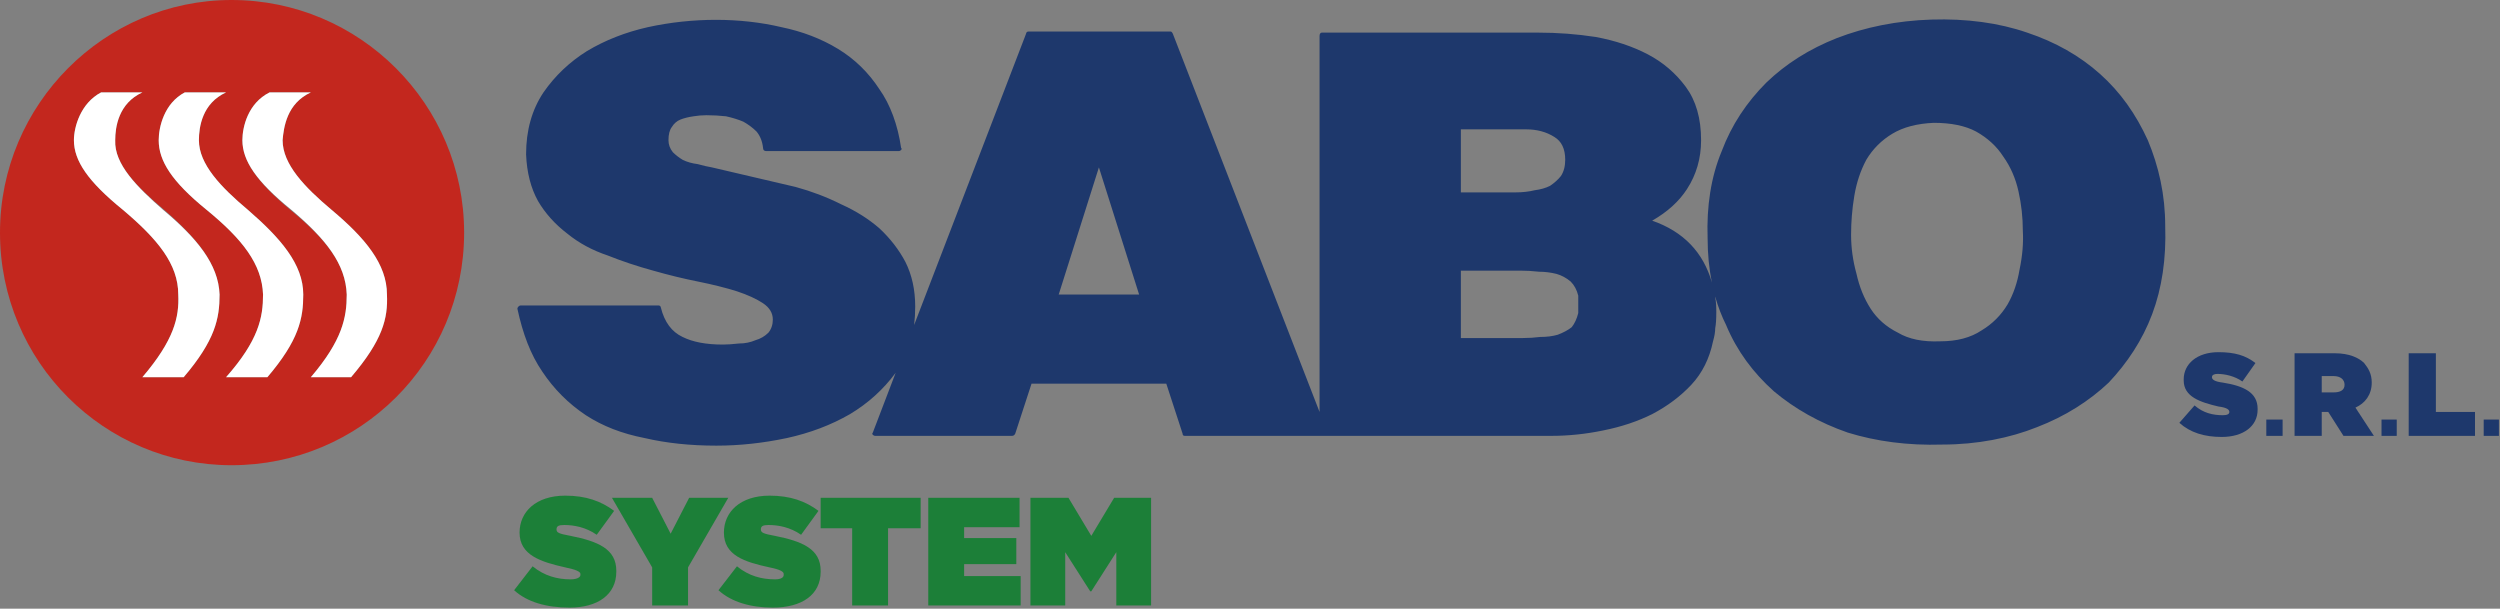 <svg version="1.2" xmlns="http://www.w3.org/2000/svg" viewBox="0 0 230 56" width="230" height="56">
	<rect x="0" y="0" width="230" height="56" fill="#808080" stroke="none"/>
	<title>sabo-system</title>
	<style>
		.s0 { fill: #c3271e } 
		.s1 { fill: #1e386c } 
		.s2 { fill: #ffffff } 
		.s3 { fill: #1c7f38 } 
	</style>
	<path class="s0" d="m42.7 21.4c0 11.9-9.6 21.4-21.4 21.4-11.7 0-21.3-9.5-21.3-21.4 0-11.8 9.6-21.4 21.3-21.4 11.8 0 21.4 9.6 21.4 21.4zm-25.8 13.3c2.9-3.4 3.3-5.4 3.3-7.6-0.1-2.8-2.1-5.2-5.1-7.8-2.5-2.1-4.6-4.2-4.5-6.4 0-1.2 0.3-3.4 2.5-4.4h-3.8c-1.9 1-2.5 3.2-2.5 4.4 0 1.9 1.3 3.8 4.5 6.4 3.2 2.7 5.1 5 5.1 7.8 0.1 2.1-0.4 4.2-3.3 7.6h3.8zm7.7 0c2.9-3.4 3.3-5.4 3.3-7.6 0-2.8-2.1-5.2-5.1-7.8-2.5-2.1-4.5-4.2-4.5-6.4 0-1.2 0.3-3.4 2.5-4.4h-3.8c-1.9 1-2.4 3.2-2.4 4.4 0 1.9 1.2 3.8 4.4 6.4 3.3 2.7 5.1 5 5.2 7.8 0 2.1-0.4 4.2-3.4 7.6 0 0 3.8 0 3.8 0zm7.7 0c2.9-3.4 3.4-5.4 3.3-7.6 0-2.8-2-5.2-5.1-7.8-2.5-2.1-4.5-4.2-4.5-6.4 0.1-1.2 0.4-3.4 2.6-4.4h-3.8c-2 1-2.5 3.2-2.5 4.4 0 1.9 1.3 3.8 4.4 6.4 3.3 2.7 5.1 5 5.2 7.8 0 2.1-0.4 4.2-3.3 7.6h3.7z"/>
	<path class="s1" d="m197.6 12.9c1 2.4 1.6 5 1.6 7.9 0.1 3-0.3 5.7-1.2 8.1-0.9 2.4-2.3 4.5-4 6.3-1.8 1.7-4 3.1-6.6 4.1-2.5 1-5.5 1.6-8.7 1.6-3.2 0.1-6.1-0.3-8.7-1.1-2.6-0.9-4.9-2.2-6.8-3.8-1.9-1.7-3.4-3.7-4.4-6.1q-0.6-1.2-1-2.6 0 0.1 0 0.1 0.1 0.4 0.1 1.3 0 1-0.1 1.5 0 0.5-0.2 1.2-0.5 2.4-2 4-1.5 1.6-3.6 2.7-2 1-4.5 1.5-2.4 0.5-4.8 0.5h-20.8-0.1-12.8q-0.2 0-0.2-0.2l-1.5-4.6h-12.4l-1.5 4.6q-0.1 0.2-0.3 0.2h-12.6q-0.1 0-0.2-0.1-0.1-0.1 0-0.2l2.1-5.5q-1.7 2.3-4.2 3.8-2.6 1.5-5.8 2.2-3.3 0.7-6.5 0.7-3.6 0-6.6-0.7-3.1-0.6-5.4-2.1-2.4-1.6-4-4c-1.1-1.6-1.8-3.5-2.3-5.8q0-0.1 0.1-0.2 0.1-0.1 0.2-0.1h12.7c0.1 0 0.2 0.1 0.2 0.2q0.5 2 2 2.7 1.4 0.7 3.7 0.7 0.6 0 1.5-0.1 0.8 0 1.5-0.3 0.7-0.2 1.2-0.7 0.4-0.5 0.4-1.2 0-0.9-0.9-1.5-0.9-0.6-2.4-1.1-1.6-0.5-3.6-0.9-2-0.4-4.1-1-2.2-0.6-4.2-1.4-2.1-0.7-3.7-2-1.7-1.3-2.7-3-1-1.8-1.1-4.3 0-3.3 1.6-5.7 1.6-2.3 4-3.8 2.5-1.5 5.6-2.2c4.1-0.9 8.5-0.9 12.3 0q2.9 0.6 5.2 2 2.3 1.4 3.8 3.7c1 1.4 1.7 3.3 2 5.4q0.1 0.1 0 0.2-0.1 0.1-0.2 0.1h-12.2c-0.2 0-0.3-0.1-0.3-0.3q-0.1-0.9-0.6-1.5-0.5-0.5-1.2-0.9-0.7-0.3-1.6-0.5-0.9-0.1-1.8-0.1-0.6 0-1.2 0.1-0.7 0.1-1.2 0.3-0.5 0.2-0.8 0.7-0.3 0.4-0.3 1.2 0 0.6 0.4 1.1 0.4 0.4 0.9 0.7 0.6 0.3 1.4 0.4 0.7 0.2 1.3 0.3l7.7 1.8q2.2 0.6 4.2 1.6 2 0.9 3.5 2.2 1.5 1.4 2.4 3.1 0.9 1.8 0.9 4.1 0 0.9-0.1 1.7l10.3-26.8c0-0.1 0.1-0.2 0.2-0.2h13.1q0.1 0 0.2 0.2l13.5 34.8v-34.6c0-0.2 0.1-0.3 0.2-0.3h19.9q2.7 0 5.3 0.4 2.7 0.5 4.8 1.6 2.1 1.1 3.5 3 1.4 1.9 1.4 4.9 0 2.5-1.3 4.5-1.1 1.7-3.2 2.9 4.3 1.5 5.5 5.7-0.4-1.9-0.4-4.1c-0.1-2.9 0.3-5.6 1.3-8 0.9-2.4 2.3-4.5 4.1-6.3q2.7-2.6 6.5-4.1c2.6-1 5.5-1.6 8.7-1.7 3.2-0.1 6.2 0.3 8.8 1.2q3.9 1.3 6.7 3.8c1.9 1.7 3.3 3.7 4.4 6.1zm-11.8 11.9q0.4-1.9 0.3-3.6 0-1.8-0.4-3.6-0.4-1.8-1.4-3.2-0.9-1.4-2.5-2.3-1.5-0.8-3.9-0.8-2.3 0.1-3.8 1-1.5 0.9-2.4 2.4-0.8 1.5-1.1 3.3-0.3 1.8-0.3 3.6 0 1.8 0.5 3.6 0.4 1.8 1.3 3.2 0.9 1.4 2.5 2.2 1.5 0.9 3.9 0.8 2.3 0 3.8-1 1.5-0.9 2.4-2.4 0.8-1.4 1.1-3.2zm-88.4 2.3h7.4l-3.7-11.7zm37-9.4h5q1 0 1.8-0.2 0.8-0.1 1.4-0.4 0.6-0.4 1-0.9 0.4-0.6 0.4-1.5 0-1.5-1-2.1-1.1-0.7-2.6-0.7h-6c0 0 0 5.8 0 5.8zm0 13.4h5.7q0.8 0 1.6-0.1 0.9 0 1.6-0.2 0.8-0.3 1.3-0.7 0.4-0.5 0.6-1.3 0 0 0 0 0 0 0-0.2 0-0.2 0-0.6 0-0.4 0-0.6 0-0.2 0-0.2 0 0 0 0-0.2-0.8-0.7-1.3-0.6-0.5-1.3-0.7-0.8-0.2-1.6-0.2-0.9-0.1-1.7-0.1h-5.5v6.2z"/>
	<path class="s2" d="m16.9 34.7c2.9-3.4 3.3-5.4 3.3-7.6-0.1-2.8-2.1-5.2-5.2-7.8-2.4-2.1-4.5-4.2-4.4-6.4 0-1.2 0.3-3.4 2.5-4.4h-3.8c-1.9 1-2.5 3.2-2.5 4.4 0 1.9 1.3 3.8 4.5 6.4 3.2 2.7 5.1 5 5.1 7.8 0.1 2.1-0.4 4.2-3.3 7.6h3.8z"/>
	<path class="s2" d="m24.6 34.7c2.9-3.4 3.3-5.4 3.3-7.6 0-2.8-2.1-5.2-5.1-7.8-2.5-2.1-4.5-4.2-4.5-6.4 0-1.2 0.3-3.4 2.5-4.4h-3.8c-1.9 1-2.4 3.2-2.4 4.4 0 1.9 1.2 3.8 4.4 6.4 3.3 2.7 5.1 5 5.2 7.8 0 2.1-0.4 4.2-3.4 7.6 0 0 3.8 0 3.8 0z"/>
	<path class="s2" d="m32.3 34.7c2.9-3.4 3.4-5.4 3.3-7.6 0-2.8-2-5.2-5.1-7.8-2.5-2.1-4.5-4.2-4.5-6.4 0.1-1.2 0.4-3.4 2.6-4.4h-3.8c-2 1-2.5 3.2-2.5 4.4 0 1.9 1.3 3.8 4.5 6.4 3.2 2.7 5 5 5.1 7.8 0 2.1-0.4 4.2-3.3 7.6h3.7z"/>
	<g>
		<path class="s3" d="m47.3 54.3l1.7-2.2c1.1 0.9 2.3 1.2 3.5 1.2 0.6 0 0.9-0.2 0.9-0.4v-0.1c0-0.2-0.4-0.4-1.4-0.6-2.2-0.5-4.2-1.1-4.2-3.2 0-1.9 1.5-3.4 4.2-3.4 1.9 0 3.3 0.5 4.5 1.4l-1.6 2.2c-1-0.7-2.1-0.9-3-0.9-0.5 0-0.7 0.1-0.7 0.4 0 0.3 0.2 0.4 1.3 0.6 2.5 0.5 4.2 1.2 4.2 3.2v0.1c0 2.1-1.7 3.3-4.3 3.3-2.1 0-3.9-0.5-5.1-1.6z"/>
		<path class="s3" d="m60 52.2l-3.7-6.4h3.7l1.7 3.3 1.7-3.3h3.6l-3.7 6.4v3.5h-3.3z"/>
		<path class="s3" d="m66.1 54.3l1.7-2.2c1.1 0.9 2.3 1.2 3.5 1.2 0.6 0 0.8-0.2 0.8-0.4v-0.1c0-0.2-0.3-0.4-1.3-0.6-2.3-0.5-4.2-1.1-4.2-3.2 0-1.9 1.5-3.4 4.2-3.4 1.9 0 3.3 0.5 4.5 1.4l-1.6 2.2c-1-0.7-2.1-0.9-3-0.9-0.5 0-0.7 0.1-0.7 0.4 0 0.3 0.2 0.4 1.3 0.6 2.5 0.5 4.2 1.2 4.2 3.2v0.1c0 2.1-1.7 3.3-4.4 3.3-2 0-3.8-0.5-5-1.6z"/>
		<path class="s3" d="m78.4 48.6h-2.9v-2.8h9.2v2.8h-3v7.1h-3.3z"/>
		<path class="s3" d="m85.4 45.8h8.4v2.7h-5.1v1h4.8v2.4h-4.8v1.1h5.2v2.7h-8.5c0 0 0-9.9 0-9.9z"/>
		<path class="s3" d="m94.8 45.8h3.5l2.1 3.5 2.1-3.5h3.4v9.9h-3.2v-4.9l-2.3 3.6h-0.1l-2.3-3.6v4.9h-3.2z"/>
	</g>
	<g>
		<path class="s1" d="m200.5 38.9l1.4-1.6c0.8 0.7 1.7 0.9 2.6 0.9 0.4 0 0.6-0.1 0.6-0.3 0-0.2-0.2-0.4-1-0.5-1.7-0.4-3.2-0.9-3.2-2.4v-0.1c0-1.4 1.2-2.5 3.2-2.5 1.5 0 2.5 0.3 3.4 1l-1.2 1.7c-0.7-0.5-1.6-0.7-2.3-0.7-0.3 0-0.5 0.1-0.5 0.3 0 0.2 0.2 0.4 1 0.5 1.9 0.3 3.2 0.9 3.2 2.4v0.1c0 1.5-1.3 2.5-3.3 2.5-1.6 0-2.9-0.4-3.9-1.3z"/>
		<path fill-rule="evenodd" class="s1" d="m210 38.6v1.5h-1.5v-1.5z"/>
		<path class="s1" d="m211.1 32.5h3.7c1.3 0 2.2 0.4 2.7 0.9 0.4 0.5 0.7 1 0.7 1.8 0 1.1-0.6 1.9-1.5 2.3l1.7 2.6h-2.8l-1.4-2.2h-0.6v2.2h-2.5v-7.6zm3.6 3.6c0.6 0 1-0.2 1-0.7 0-0.5-0.4-0.8-1-0.8h-1.1v1.5c0 0 1.1 0 1.1 0z"/>
		<path fill-rule="evenodd" class="s1" d="m220.5 38.6v1.5h-1.4v-1.5z"/>
		<path class="s1" d="m221.6 32.5h2.5v5.4h3.6v2.2h-6.1z"/>
		<path fill-rule="evenodd" class="s1" d="m229.9 38.6v1.5h-1.4v-1.5z"/>
	</g>
</svg>